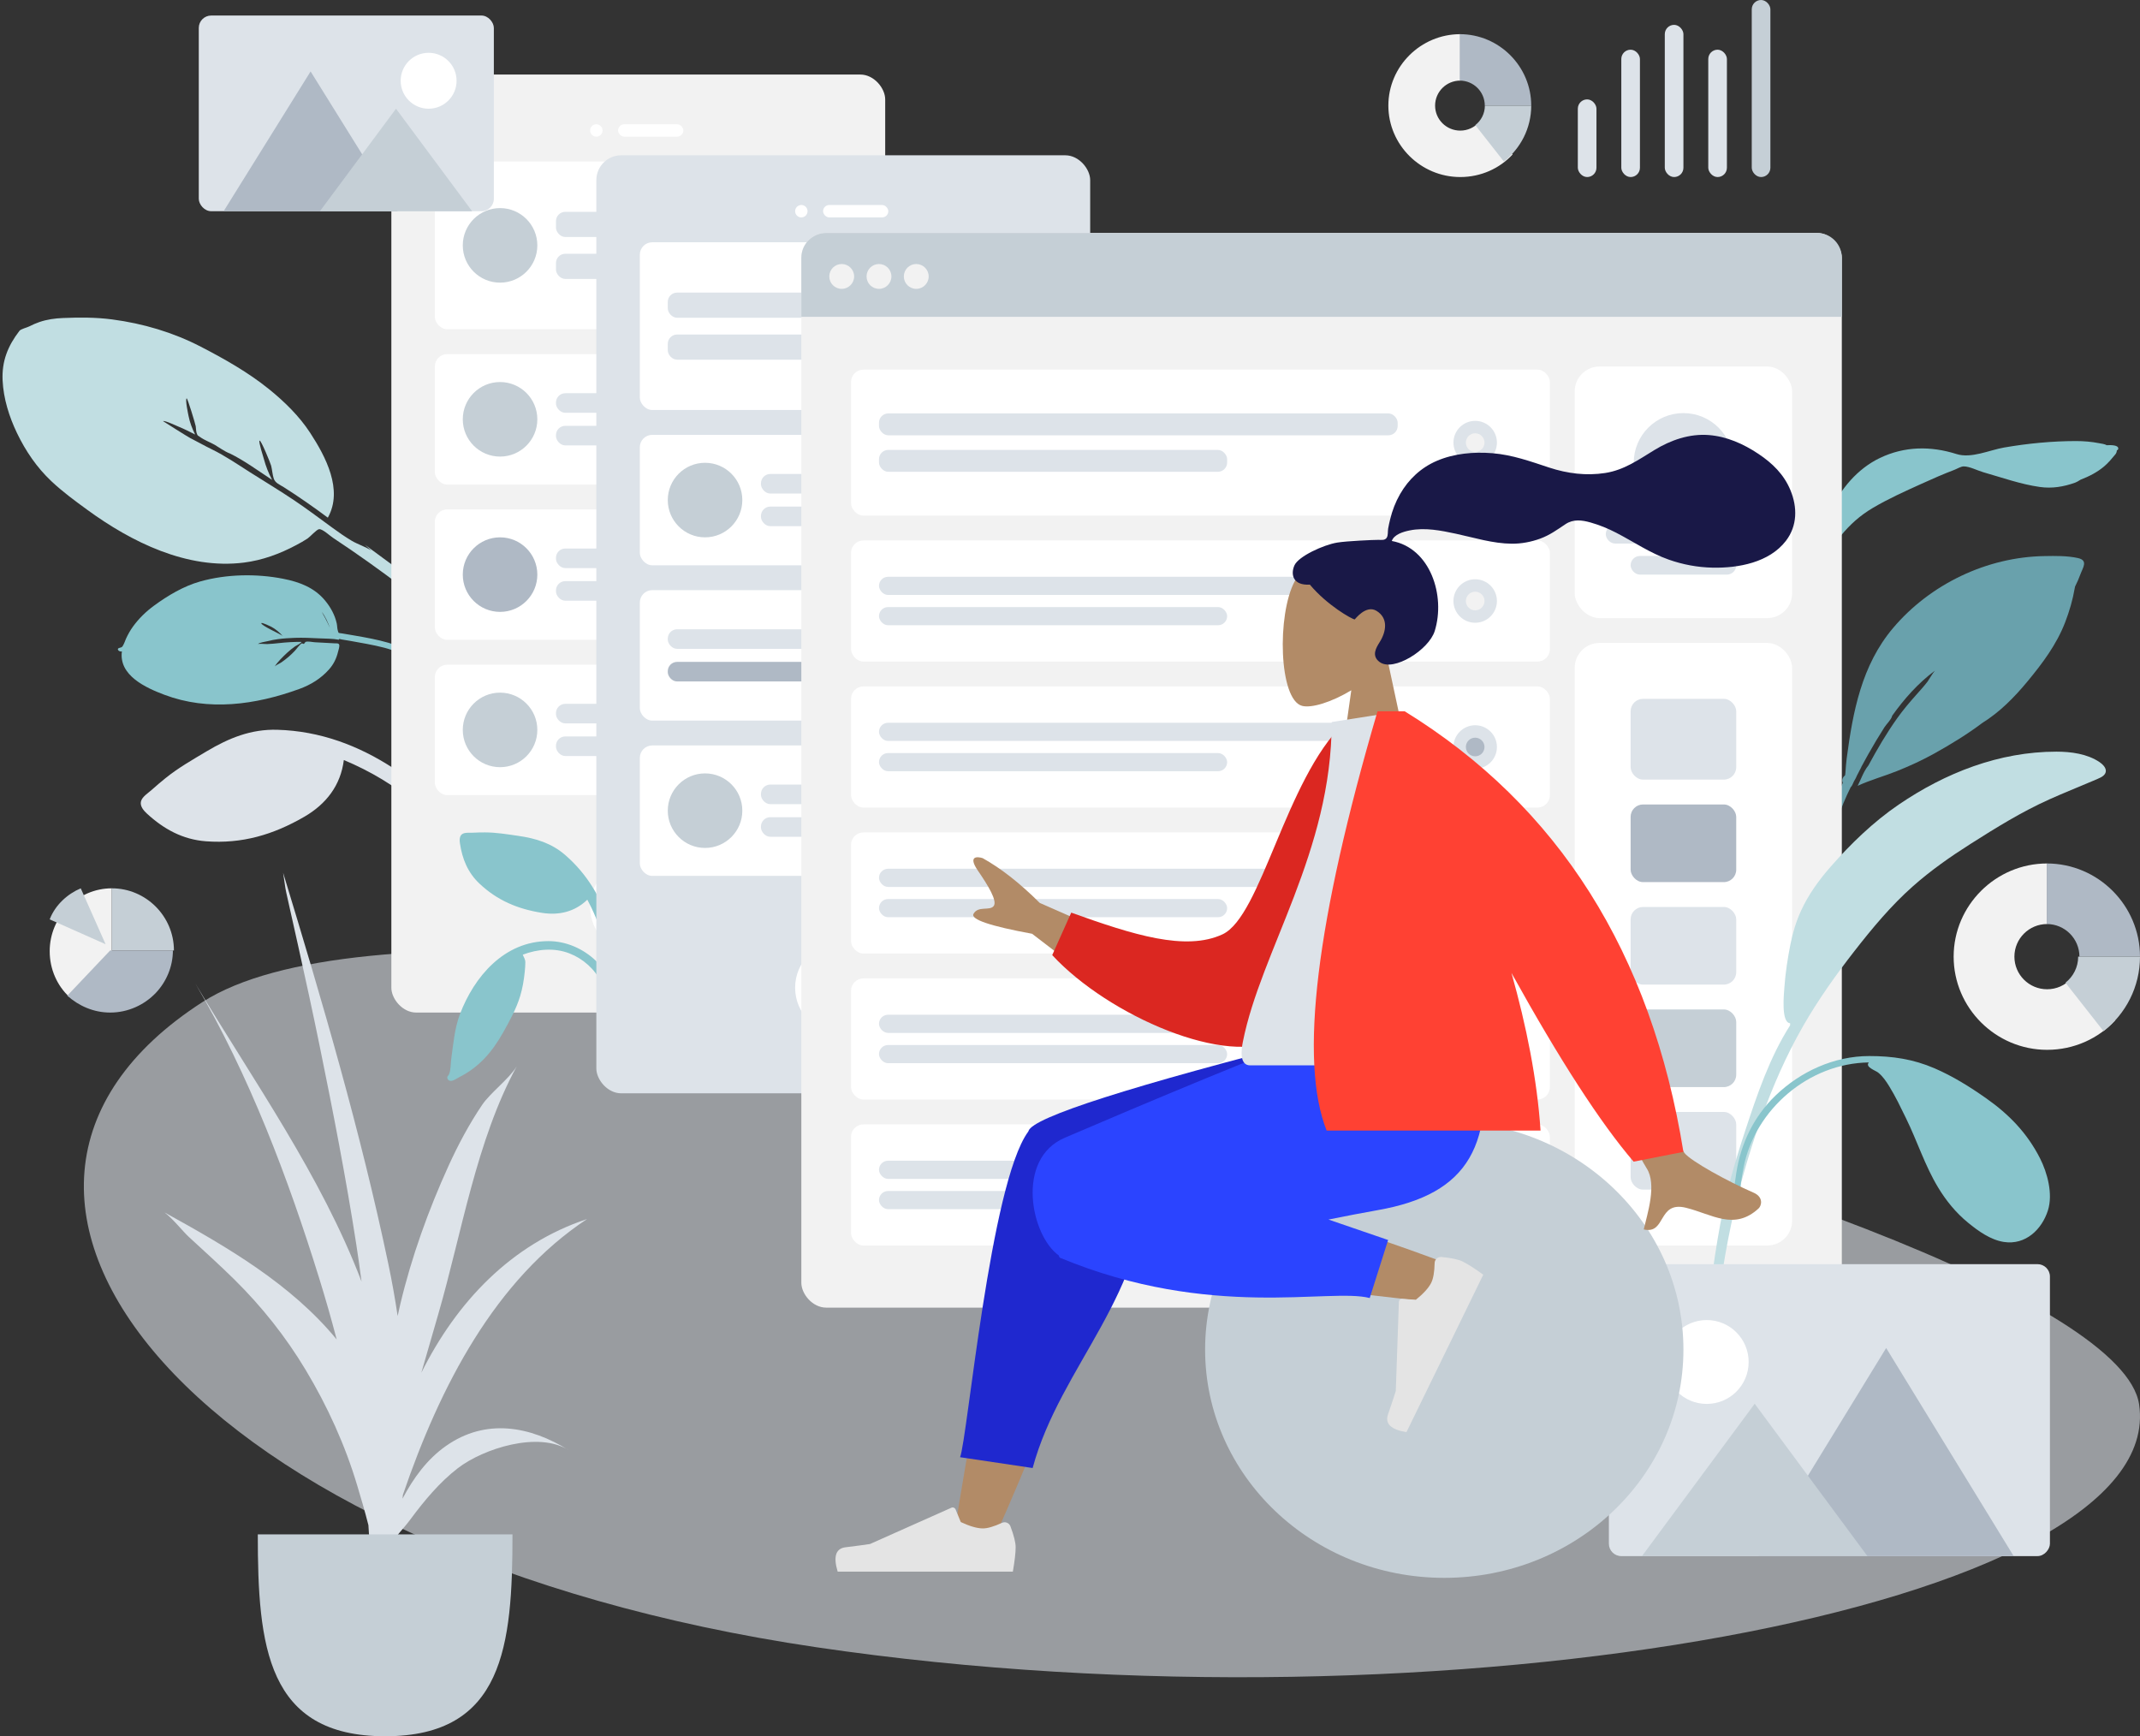 <?xml version="1.0" encoding="UTF-8"?> <svg xmlns="http://www.w3.org/2000/svg" xmlns:xlink="http://www.w3.org/1999/xlink" width="689px" height="559px" viewBox="0 0 689 559"><rect x="0" y="0" width="689" height="559" fill="#333333" stroke="none"/><!-- Generator: Sketch 48.1 (47250) - http://www.bohemiancoding.com/sketch --><title>Group 3</title><desc>Created with Sketch.</desc><defs></defs><g id="Page-1" stroke="none" stroke-width="1" fill="none" fill-rule="evenodd"><g id="Group-3" transform="translate(-11, 0)" fill-rule="nonzero"><g id="Wireframe"><path d="M689.225,143.334 C688.692,142.946 687.426,142.809 686.838,142.692 C684.39,142.21 681.869,142 679.374,142 C671.681,142.012 663.863,142.767 656.298,144.074 C651.494,144.903 645.687,147.696 640.909,146.179 C632.585,143.537 624.172,143.667 616.274,147.439 C609.053,150.888 603.572,157.439 600.373,164.517 C599.89,165.586 597.932,169.519 597.378,172.17 C597.141,172.712 596.913,173.257 596.708,173.811 C596.126,175.384 595.603,176.984 595.118,178.588 C594.91,179.272 594.389,180.782 595.008,181.074 C594.019,182.901 593.141,184.783 592.411,186.726 C590.286,192.378 587.962,198.578 587.215,204.568 C586.939,206.786 586.928,209.017 587.185,211.239 C587.312,212.338 587.26,214.546 588.004,215.382 C589.585,217.154 590.396,214.673 590.218,213.491 C588.858,204.485 591.485,196.027 594.598,187.561 C596.612,182.087 599.92,177.078 603.626,172.543 C606.625,168.871 609.842,165.98 613.953,163.546 C618.981,160.569 624.356,158.163 629.681,155.749 C633.184,154.161 636.691,152.615 640.291,151.247 C641.092,150.942 642.351,150.161 643.239,150.158 C645.116,150.152 647.777,151.537 649.59,152.052 C655.554,153.748 661.594,155.919 667.758,156.785 C671.712,157.341 675.416,156.715 679.113,155.398 C679.491,155.264 680.125,154.918 680.901,154.424 C683.646,153.368 686.243,152.039 688.504,150.121 C689.806,149.017 690.989,147.589 692.067,146.282 C692.389,145.892 692.532,145.444 692.537,145.018 C692.781,144.891 692.943,144.741 692.98,144.567 C693.249,143.281 690.796,143.258 689.225,143.334" id="Twisted-Leaf" fill="#89C5CC"></path><path d="M85.226,225.097 C83.284,225.097 81.348,225.136 79.408,225.236 C77.93,225.313 75.67,225.008 74.419,225.925 C73.12,226.878 73.209,228.828 73.412,230.205 C74.486,237.487 77.105,243.944 82.586,249.103 C91.025,257.047 100.7,261.084 112.148,262.881 C120.189,264.144 127.613,262.391 133.533,256.7 C137.858,264.689 141.139,273.529 142.786,282.452 C143.598,286.855 143.846,291.204 143.703,295.687 C143.611,298.559 143.452,301.424 143.143,304.281 C143.008,305.523 142.372,307.403 142.861,308.577 C143.434,309.955 145.368,310.088 146.236,308.913 C146.958,307.935 146.825,306.014 146.974,304.857 C147.219,302.934 147.447,301.01 147.61,299.078 C147.875,295.952 148.071,292.816 148.056,289.678 C148.023,282.627 146.448,275.548 144.293,268.854 C140.159,256.013 133.451,244.601 123.02,235.646 C116.605,230.14 109.264,227.91 100.935,226.713 C95.75,225.968 90.48,225.097 85.226,225.097" id="Fill-16" fill="#DDE3E9" transform="translate(110.676, 267.404) rotate(-39) translate(-110.676, -267.404) "></path><path d="M129.485,256.721 C127.91,244.179 126.243,231.709 123.191,219.411 C121.393,212.164 119.088,205.069 116.993,197.905 C117.181,198.803 117.347,199.708 117.491,200.615 C116.763,198.478 115.241,196.434 114.366,194.305 C113.389,191.93 112.604,189.463 111.859,187.011 C110.403,182.225 109.029,177.431 107.391,172.7 C105.565,167.43 103.463,162.246 101.503,157.022 C99.841,152.588 98.283,147.932 96.119,143.701 C94.939,141.394 93.881,138.917 92.723,136.566 C92.335,135.779 89.009,126.99 89.034,126.99 C89.584,126.99 91.647,130.897 91.988,131.471 C92.987,133.147 93.836,134.892 94.693,136.64 C95.063,134.564 95.649,132.533 96.573,130.625 C96.858,130.036 98.858,125.693 99.509,125.693 C99.834,125.693 96.828,133.894 96.448,134.614 C96.14,135.199 95.561,135.941 95.36,136.563 C95.035,137.568 95.202,137.317 95.471,138.223 C95.963,139.885 97.052,141.512 97.738,143.108 C98.114,143.959 99.041,146.912 99.943,148.234 C102.266,152.774 103.916,158.31 105.685,163.206 C106.065,160.801 106.723,158.481 107.633,156.218 C107.849,155.68 109.568,150.693 110.063,150.693 C110.62,150.693 108.487,158.681 108.197,159.371 C107.659,160.653 106.813,161.893 106.366,163.198 C105.875,164.63 106.737,165.918 107.287,167.383 C109.309,172.771 111.081,178.213 112.701,183.728 C122.107,179.608 123.977,167.484 124.591,158.543 C125.033,152.099 124.035,145.537 122.471,139.286 C120.384,130.943 116.873,122.889 113.148,115.135 C108.807,106.099 102.837,98.03 95.64,90.956 C91.875,87.256 87.588,84.05 83.234,81.045 C81.107,79.577 78.921,78.359 76.438,77.542 C75.319,77.174 74.17,76.908 73.008,76.704 C72.126,76.549 70.325,75.731 69.593,75.94 C63.618,77.593 59.126,80.342 55.644,85.454 C52.347,90.292 50.301,96.077 49.163,101.751 C47.897,108.071 47.591,114.442 48.678,120.801 C49.508,125.653 50.938,130.41 52.371,135.12 C57.466,151.873 66.396,169.834 82.42,179.024 C87.607,181.999 93.363,183.737 99.271,184.659 C100.663,184.877 102.054,185.083 103.463,185.163 C104.412,185.216 107.535,184.585 108.222,184.995 C109.164,185.556 109.705,188.741 110.116,189.896 C113.236,198.672 116.026,207.548 118.558,216.504 C121.252,226.032 123.391,235.652 125.174,245.38 C125.931,249.517 126.67,253.648 127.299,257.808 C127.445,258.776 127.294,261.82 128.238,262.675 C128.836,263.216 129.68,262.994 130.035,262.332 C130.653,261.181 129.646,258.005 129.485,256.721" id="Leaf" fill="#C1DEE2" transform="translate(89.124, 169.442) rotate(-37) translate(-89.124, -169.442) "></path><path d="M679.98,179.66 C676.57,178.915 672.803,178.972 669.329,179.033 C650.695,179.287 632.397,188.109 620.489,202.205 C610.351,214.205 607.563,229.125 605.56,244.207 C605.362,245.704 605.277,247.192 605.165,248.693 C605.141,249.015 605.105,249.302 605.066,249.573 C604.279,250.277 603.865,251.098 604.332,252 C602.597,255.797 601.129,259.69 599.869,263.706 C596.162,275.526 592.392,287.571 594.714,300 C595.257,293.16 596.399,286.166 597.764,279.438 C597.842,279.052 597.927,278.669 598.015,278.287 C598.025,278.247 598.033,278.206 598.042,278.166 C598.525,276.106 599.153,274.108 599.917,272.141 C599.925,272.119 599.933,272.098 599.941,272.077 C600.042,271.818 600.149,271.56 600.255,271.303 C600.474,270.77 600.699,270.238 600.937,269.709 C601.018,269.528 601.095,269.346 601.17,269.163 C602.282,266.437 602.751,263.365 603.748,260.545 C603.986,259.904 604.235,259.265 604.496,258.629 C604.512,258.592 604.527,258.555 604.543,258.518 C605.249,256.807 606.028,255.118 606.853,253.446 C607.301,253.11 607.54,252.274 607.927,251.515 C608.006,251.365 608.631,250.368 608.817,249.793 C609.303,248.854 609.786,247.915 610.275,246.977 C610.261,246.983 610.246,246.988 610.231,246.994 C610.72,246.093 611.211,245.197 611.698,244.304 C611.805,244.108 611.913,243.912 612.021,243.715 C612.196,243.402 612.371,243.089 612.545,242.777 C614.177,239.856 615.908,236.994 617.705,234.167 C618.347,233.158 619.879,231.711 620.173,230.579 C620.184,230.536 620.186,230.497 620.193,230.457 C624.093,224.979 628.582,219.927 633.967,215.924 C633.316,216.628 631.932,219.015 631.567,219.488 C630.447,220.935 629.232,222.282 628.013,223.646 C625.828,226.089 623.696,228.609 621.801,231.274 C618.335,236.148 615.346,241.277 612.519,246.51 C612.493,246.54 612.463,246.569 612.438,246.601 C611.017,248.352 610.123,250.998 609.101,253.001 C613.147,251.127 617.622,249.906 621.774,248.242 C625.916,246.583 629.944,244.735 633.834,242.566 C639.003,239.682 644.366,236.427 649.25,232.743 C654.847,229.271 659.551,224.492 663.703,219.477 C668.615,213.543 673.117,207.558 675.901,200.353 C677.269,196.813 678.345,193.121 678.983,189.386 C679.011,189.224 679.046,189.047 679.085,188.864 C679.738,187.574 680.321,186.255 680.811,184.906 C681.588,182.766 683.425,180.412 679.98,179.66" id="Fill-10" fill="#69A1AC"></path><path d="M85.603,213.822 C85.188,212.303 84.939,210.732 85.054,209.142 C85.084,208.741 85.421,205.822 85.747,205.822 C86.507,205.822 85.46,213.354 85.603,213.822 M72.382,220.396 C72.428,220.415 73.264,222.022 73.539,222.489 C74.122,223.482 74.743,224.451 75.382,225.396 C74.184,223.839 73.109,222.337 72.382,220.396 M117.257,172.564 C117.969,171.963 117.579,170.464 116.735,171.292 C116.054,171.962 116.034,171.896 115.177,171.853 C114.481,171.818 113.741,171.602 113.042,171.516 C111.56,171.334 110.085,171.257 108.593,171.361 C105.395,171.584 102.283,172.346 99.322,173.53 C94.154,175.598 88.938,178.278 84.826,182.009 C78.289,187.941 73.04,196.062 69.942,204.16 C68.024,209.174 66.991,214.208 68.735,219.423 C69.606,222.03 70.985,224.511 72.987,226.469 C73.51,226.981 74.2,227.377 74.69,227.914 C75.443,228.74 75.27,228.476 74.781,229.654 C74.246,230.941 73.717,232.229 73.19,233.519 C71.813,236.897 70.456,240.314 69.456,243.819 C69.127,244.972 68.873,246.144 68.689,247.328 C68.55,248.223 67.741,251.629 68.445,252.544 C69.617,254.067 70.116,251.728 70.153,250.928 C70.186,250.227 70.247,249.524 70.335,248.828 C70.555,247.073 70.954,245.351 71.473,243.658 C72.033,241.829 72.719,240.035 73.401,238.246 C74.037,236.578 74.703,234.921 75.382,233.27 C75.759,232.352 76.141,231.437 76.523,230.521 C76.653,230.208 76.72,229.554 77.065,229.823 C77.819,227.867 79.047,226.01 80.065,224.175 C81.312,221.927 82.584,219.683 84.017,217.541 C85.051,215.996 86.14,214.484 87.331,213.049 C88.027,212.21 88.771,211.422 89.562,210.666 C89.996,210.252 91.48,208.472 92.078,208.472 C91.821,208.472 90.658,210.732 90.476,210.999 C89.752,212.067 88.966,213.085 88.163,214.098 C86.673,215.979 85.291,217.929 84.041,219.968 C84.402,220.182 85.902,219.193 86.349,219.002 C87.352,218.575 88.384,218.209 89.44,217.927 C91.302,217.43 93.576,216.864 95.414,216.864 C94.872,216.864 93.615,217.748 93.052,217.988 C92.148,218.373 91.222,218.724 90.283,219.016 C89.416,219.287 88.533,219.493 87.644,219.683 C86.755,219.872 85.148,219.88 84.339,220.353 C84.29,220.382 84.341,220.84 84.15,220.963 C83.957,221.087 83.405,221.046 83.36,221.08 C82.697,221.578 82.234,223.019 81.835,223.728 C80.801,225.567 79.793,227.419 78.775,229.267 C78.46,229.839 78.041,230.231 78.318,230.695 C78.614,231.189 80.013,231.496 80.56,231.676 C82.589,232.346 84.646,232.567 86.762,232.216 C90.726,231.558 94.167,229.842 97.268,227.414 C109.149,218.112 118.894,206.406 121.868,191.544 C123.1,185.391 124.426,175.795 117.257,172.564" id="Leave-the-Leaf!" fill="#89C5CC" transform="translate(95.343, 212.048) scale(-1, 1) rotate(58) translate(-95.343, -212.048) "></path><g id="Background-Shape-2" opacity="0.6" transform="translate(38, 306)" fill="#DDE3E9"><path d="M661.711,146.152 C671.361,211.476 437.337,254.085 235.908,224.349 C34.478,194.614 -57.928,78.493 38.191,16.62 C134.31,-45.254 652.061,80.828 661.711,146.152 Z" id="Background-Shape"></path></g><g id="Mobile3" transform="translate(137, 24)"><rect id="Container" fill="#F2F2F2" x="0" y="0" width="159" height="302" rx="8"></rect><circle id="Touch" fill="#FFFFFF" cx="79" cy="268" r="15"></circle><g id="Camera" transform="translate(64, 16)" fill="#FFFFFF"><circle id="Lens" cx="2" cy="2" r="2"></circle><rect id="Sensor" x="9" y="0" width="21" height="4" rx="2"></rect></g><g id="Rows" transform="translate(14, 28)"><g id="Row"><rect id="Background" fill="#FFFFFF" x="0" y="0" width="131" height="54" rx="4"></rect><g id="Text" transform="translate(39, 16.2)" fill="#DDE3E9"><rect id="Name" x="0" y="0" width="73" height="8.1" rx="3"></rect><rect id="Name" x="0" y="13.5" width="49" height="8.1" rx="3"></rect></g><circle id="Avatar" fill="#C5CFD6" cx="21" cy="27" r="12"></circle></g><g id="Row" transform="translate(0, 62)"><rect id="Background" fill="#FFFFFF" x="0" y="0" width="131" height="42" rx="4"></rect><g id="Text" transform="translate(39, 12.6)" fill="#DDE3E9"><rect id="Name" x="0" y="0" width="73" height="6.3" rx="3"></rect><rect id="Name" x="0" y="10.5" width="49" height="6.3" rx="3"></rect></g><circle id="Avatar" fill="#C5CFD6" cx="21" cy="21" r="12"></circle></g><g id="Row" transform="translate(0, 112)"><rect id="Background" fill="#FFFFFF" x="0" y="0" width="131" height="42" rx="4"></rect><g id="Text" transform="translate(39, 12.6)" fill="#DDE3E9"><rect id="Name" x="0" y="0" width="73" height="6.3" rx="3"></rect><rect id="Name" x="0" y="10.5" width="49" height="6.3" rx="3"></rect></g><circle id="Avatar" fill="#AFB9C5" cx="21" cy="21" r="12"></circle></g><g id="Row" transform="translate(0, 162)"><rect id="Background" fill="#FFFFFF" x="0" y="0" width="131" height="42" rx="4"></rect><g id="Text" transform="translate(39, 12.6)" fill="#DDE3E9"><rect id="Name" x="0" y="0" width="73" height="6.3" rx="3"></rect><rect id="Name" x="0" y="10.5" width="49" height="6.3" rx="3"></rect></g><circle id="Avatar" fill="#C5CFD6" cx="21" cy="21" r="12"></circle></g></g></g><g id="Mobile3" transform="translate(155, 50)"><g id="Group" transform="translate(0, 218)" fill="#89C5CC"><path d="M12.14,0 C10.815,0 9.494,0.027 8.171,0.095 C7.162,0.148 5.621,-0.061 4.768,0.568 C3.881,1.221 3.942,2.557 4.081,3.501 C4.813,8.493 6.6,12.919 10.339,16.456 C16.096,21.901 22.695,24.668 30.504,25.9 C35.99,26.766 41.054,25.564 45.092,21.663 C48.043,27.139 50.281,33.199 51.404,39.315 C51.958,42.333 52.127,45.315 52.03,48.388 C51.967,50.356 51.859,52.32 51.648,54.279 C51.556,55.13 51.122,56.418 51.455,57.223 C51.846,58.167 53.165,58.259 53.757,57.453 C54.25,56.783 54.16,55.466 54.261,54.673 C54.429,53.355 54.584,52.036 54.695,50.712 C54.876,48.569 55.009,46.42 54.999,44.268 C54.977,39.435 53.902,34.583 52.432,29.995 C49.612,21.192 45.037,13.369 37.921,7.231 C33.545,3.457 28.537,1.929 22.856,1.108 C19.318,0.597 15.723,0 12.14,0" id="Fill-16"></path><path d="M32.571,35 C18.272,35 8.642,46.524 4.089,58.502 C2.372,63.016 1.97,67.974 1.308,72.714 C1.096,74.236 1.175,76.554 0.557,77.909 C0.333,78.401 -0.181,78.577 0.065,79.247 C0.214,79.652 0.505,79.901 0.944,79.981 C1.843,80.147 3.115,79.167 3.886,78.781 C10.282,75.573 14.484,70.613 17.912,64.545 C20.038,60.784 22.194,56.879 23.456,52.75 C24.227,50.227 24.676,47.571 24.94,44.954 C25.044,43.923 25.144,42.868 25.138,41.832 C25.132,40.803 24.653,40.259 24.309,39.364 C29.08,37.558 34.466,37.066 39.299,38.937 C43.769,40.668 47.482,44.013 49.561,48.216 C50.101,49.308 50.518,50.46 50.821,51.636 C51.02,52.406 51.029,53.404 51.398,54.1 C52.29,55.788 54.168,54.66 53.988,53.089 C53.485,48.708 50.979,44.309 47.775,41.263 C43.734,37.421 38.258,35 32.571,35" id="Fill-18"></path></g><rect id="Container" fill="#DDE3E9" x="48" y="0" width="159" height="302" rx="8"></rect><circle id="Touch" fill="#FFFFFF" cx="127" cy="268" r="15"></circle><g id="Camera" transform="translate(112, 16)" fill="#FFFFFF"><circle id="Lens" cx="2" cy="2" r="2"></circle><rect id="Sensor" x="9" y="0" width="21" height="4" rx="2"></rect></g><g id="Rows" transform="translate(62, 28)"><g id="Row"><rect id="Container" fill="#FFFFFF" x="0" y="0" width="131" height="54" rx="4"></rect><g id="Text-Stuff" transform="translate(9, 16.2)" fill="#DDE3E9"><rect id="Label" x="0" y="0" width="73" height="8.1" rx="3"></rect><rect id="Label" x="0" y="13.5" width="49" height="8.1" rx="3"></rect></g><g id="Check" transform="translate(110, 20)"><circle id="Background" fill="#DDE3E9" cx="7" cy="7" r="7"></circle><circle id="Indicator" fill="#F2F2F2" cx="7" cy="7" r="3"></circle></g></g><g id="Row" transform="translate(0, 62)"><rect id="Background" fill="#FFFFFF" x="0" y="0" width="131" height="42" rx="4"></rect><g id="Text" transform="translate(39, 12.6)" fill="#DDE3E9"><rect id="Name" x="0" y="0" width="73" height="6.3" rx="3"></rect><rect id="Name" x="0" y="10.5" width="49" height="6.3" rx="3"></rect></g><circle id="Avatar" fill="#C5CFD6" cx="21" cy="21" r="12"></circle></g><g id="Row" transform="translate(0, 112)"><rect id="Container" fill="#FFFFFF" x="0" y="0" width="131" height="42" rx="4"></rect><g id="Text-Stuff" transform="translate(9, 12.6)"><rect id="Label" fill="#DDE3E9" x="0" y="0" width="73" height="6.3" rx="3"></rect><rect id="Label" fill="#AFB9C5" x="0" y="10.5" width="49" height="6.3" rx="3"></rect></g><g id="Check" transform="translate(110, 14)"><circle id="Background" fill="#DDE3E9" cx="7" cy="7" r="7"></circle><circle id="Indicator" fill="#F2F2F2" cx="7" cy="7" r="3"></circle></g></g><g id="Row" transform="translate(0, 162)"><rect id="Background" fill="#FFFFFF" x="0" y="0" width="131" height="42" rx="4"></rect><g id="Text" transform="translate(39, 12.6)" fill="#DDE3E9"><rect id="Name" x="0" y="0" width="73" height="6.3" rx="3"></rect><rect id="Name" x="0" y="10.5" width="49" height="6.3" rx="3"></rect></g><circle id="Avatar" fill="#C5CFD6" cx="21" cy="21" r="12"></circle></g></g></g><g id="Web" transform="translate(269, 75)"><rect id="Container" fill="#F2F2F2" x="0" y="0" width="335" height="346" rx="8"></rect><rect id="Background" fill="#FFFFFF" x="249" y="43" width="70" height="81" rx="8"></rect><g id="Profile-Info" transform="translate(259, 58)" fill="#DDE3E9"><circle id="Avatar" cx="25" cy="16" r="16"></circle><rect id="Name" x="0" y="36" width="50" height="6" rx="3"></rect><rect id="Name" x="8" y="46" width="34" height="6" rx="3"></rect></g><path d="M8,0 L327,0 C331.418,-8.11624501e-16 335,3.582 335,8 L335,27 L0,27 L0,8 C-5.41083001e-16,3.582 3.582,8.11624501e-16 8,0 Z" id="Header" fill="#C5CFD6"></path><g id="Buttons" transform="translate(9, 10)" fill="#F2F2F2"><circle id="buttons" cx="4" cy="4" r="4"></circle><circle id="buttons" cx="16" cy="4" r="4"></circle><circle id="buttons" cx="28" cy="4" r="4"></circle></g><g id="Components" transform="translate(249, 132)"><rect id="Background" fill="#FFFFFF" x="0" y="0" width="70" height="194" rx="8"></rect><g id="Rows" transform="translate(18, 18)"><rect id="Data" fill="#DDE3E9" x="0" y="0" width="34" height="26" rx="4"></rect><rect id="Data" fill="#AFB9C5" x="0" y="34" width="34" height="25" rx="4"></rect><rect id="Data" fill="#DDE3E9" x="0" y="67" width="34" height="25" rx="4"></rect><rect id="Data" fill="#DDE3E9" x="0" y="133" width="34" height="25" rx="4"></rect><rect id="Data" fill="#C5CFD6" x="0" y="100" width="34" height="25" rx="4"></rect></g></g><g id="Rows" transform="translate(16, 44)"><g id="Row"><rect id="Container" fill="#FFFFFF" x="0" y="0" width="225" height="47" rx="4"></rect><g id="Text-Stuff" transform="translate(9, 14.1)" fill="#DDE3E9"><rect id="Label" x="0" y="0" width="167" height="7.05" rx="3"></rect><rect id="Label" x="0" y="11.75" width="112.096" height="7.05" rx="3"></rect></g><g id="Check" transform="translate(193.954, 16.5)"><circle id="Background" fill="#DDE3E9" cx="7" cy="7" r="7"></circle><circle id="Indicator" fill="#F2F2F2" cx="7" cy="7" r="3"></circle></g></g><g id="Row" transform="translate(0, 55)"><rect id="Container" fill="#FFFFFF" x="0" y="0" width="225" height="39" rx="4"></rect><g id="Text-Stuff" transform="translate(9, 11.7)" fill="#DDE3E9"><rect id="Label" x="0" y="0" width="167" height="5.85" rx="2.925"></rect><rect id="Label" x="0" y="9.75" width="112.096" height="5.85" rx="2.925"></rect></g><g id="Check" transform="translate(193.954, 12.5)"><circle id="Background" fill="#DDE3E9" cx="7" cy="7" r="7"></circle><circle id="Indicator" fill="#F2F2F2" cx="7" cy="7" r="3"></circle></g></g><g id="Row" transform="translate(0, 102)"><rect id="Container" fill="#FFFFFF" x="0" y="0" width="225" height="39" rx="4"></rect><g id="Text-Stuff" transform="translate(9, 11.7)" fill="#DDE3E9"><rect id="Label" x="0" y="0" width="167" height="5.85" rx="2.925"></rect><rect id="Label" x="0" y="9.75" width="112.096" height="5.85" rx="2.925"></rect></g><g id="Check" transform="translate(193.954, 12.5)"><circle id="Background" fill="#DDE3E9" cx="7" cy="7" r="7"></circle><circle id="Indicator" fill="#AFB9C5" cx="7" cy="7" r="3"></circle></g></g><g id="Row" transform="translate(0, 243)"><rect id="Container" fill="#FFFFFF" x="0" y="0" width="225" height="39" rx="4"></rect><g id="Text-Stuff" transform="translate(9, 11.7)" fill="#DDE3E9"><rect id="Label" x="0" y="0" width="167" height="5.85" rx="2.925"></rect><rect id="Label" x="0" y="9.75" width="112.096" height="5.85" rx="2.925"></rect></g><g id="Check" transform="translate(193.954, 12.5)"><circle id="Background" fill="#DDE3E9" cx="7" cy="7" r="7"></circle><circle id="Indicator" fill="#F2F2F2" cx="7" cy="7" r="3"></circle></g></g><g id="Row" transform="translate(0, 196)"><rect id="Container" fill="#FFFFFF" x="0" y="0" width="225" height="39" rx="4"></rect><g id="Text-Stuff" transform="translate(9, 11.7)" fill="#DDE3E9"><rect id="Label" x="0" y="0" width="167" height="5.85" rx="2.925"></rect><rect id="Label" x="0" y="9.75" width="112.096" height="5.85" rx="2.925"></rect></g><g id="Check" transform="translate(193.954, 12.5)"><circle id="Background" fill="#DDE3E9" cx="7" cy="7" r="7"></circle><circle id="Indicator" fill="#F2F2F2" cx="7" cy="7" r="3"></circle></g></g><g id="Row" transform="translate(0, 149)"><rect id="Container" fill="#FFFFFF" x="0" y="0" width="225" height="39" rx="4"></rect><g id="Text-Stuff" transform="translate(9, 11.7)" fill="#DDE3E9"><rect id="Label" x="0" y="0" width="167" height="5.85" rx="2.925"></rect><rect id="Label" x="0" y="9.75" width="112.096" height="5.85" rx="2.925"></rect></g><g id="Check" transform="translate(193.954, 12.5)"><circle id="Background" fill="#DDE3E9" cx="7" cy="7" r="7"></circle><circle id="Indicator" fill="#F2F2F2" cx="7" cy="7" r="3"></circle></g></g></g></g><path d="M686.986,245.376 C683.041,242.701 677.796,242 673.076,242 C654.64,242 637.311,248.84 622.341,259.032 C614.138,264.616 606.8,271.728 600.322,279.132 C596.582,283.407 593.248,288.03 590.887,293.173 C589.294,296.644 588.201,300.261 587.46,303.991 C586.557,308.537 585.839,313.175 585.515,317.797 C585.387,319.617 584.33,329.274 587.356,329.438 C587.338,329.676 587.334,329.903 587.353,330.106 C580.782,340.38 576.723,352.42 572.958,363.835 C569.683,373.769 566.764,383.786 564.87,394.063 C562.375,407.592 560.737,421.326 559.958,435.05 C559.791,437.999 559.676,440.95 559.577,443.903 C559.493,446.422 559.408,448.941 559.325,451.461 C559.233,454.284 558.736,457.534 559.185,460.34 C559.576,462.784 561.691,462.414 561.785,459.982 C561.898,457.045 561.879,454.102 562.008,451.163 C562.179,447.262 562.355,443.361 562.546,439.461 C563.875,412.369 568.86,385.675 578.061,360.084 C581.785,349.728 586.051,339.925 591.535,330.345 C596.356,321.922 602.156,313.767 608.084,306.173 C613.845,298.792 619.836,291.583 626.895,285.33 C632.624,280.256 638.926,275.835 645.404,271.722 C653.631,266.498 661.843,261.401 670.755,257.391 C675.388,255.307 680.108,253.441 684.777,251.44 C685.617,251.081 686.517,250.732 687.325,250.315 C690.02,248.925 689.133,246.832 686.986,245.376" id="Fill-1" fill="#C1DEE2"></path><path d="M627.182,340 C619.705,340 613.051,340.972 606.162,343.943 C600.215,346.508 594.795,349.903 589.533,353.599 C582.132,358.798 576.302,364.848 572.221,372.865 C569.783,377.654 567.994,384.431 569.632,389.655 C571.56,395.807 576.856,400.939 583.831,399.855 C588.144,399.185 592.097,396.33 595.375,393.643 C599.297,390.428 602.436,386.563 605.028,382.27 C609.256,375.267 611.74,367.351 615.332,360.033 C617.036,356.56 618.683,353.063 620.725,349.762 C621.735,348.128 622.811,346.509 624.344,345.294 C625.164,344.644 628.622,343.52 627.3,342.061 C646.69,342.315 663.868,357.207 667.591,375.641 C667.937,377.359 668.208,379.091 668.495,380.82 C668.675,381.911 668.602,385.937 669.578,386.634 C671.73,388.172 670.826,383.499 670.733,382.826 C670.494,381.087 670.24,379.35 669.973,377.615 C668.519,368.181 664.319,359.411 657.315,352.683 C649.306,344.99 638.499,340 627.182,340" id="Fill-20" fill="#89C5CC" transform="translate(620, 370) scale(-1, 1) translate(-620, -370) "></path><g id="Plant" transform="translate(64, 281)"><path d="M9.938,35.736 C28.604,67.052 50.345,97.374 63.401,131.613 C62.875,127.577 62.317,123.545 61.692,119.52 C58.38,98.179 54.262,76.994 49.936,55.835 C47.733,45.062 45.402,34.327 43.012,23.594 C41.727,17.829 40.457,12.061 39.145,6.302 C38.827,4.906 38.554,2.469 38.157,0 C50.845,41.637 63.081,83.305 72.031,125.942 C73.205,131.538 74.205,137.124 75.024,142.7 C75.304,141.428 75.58,140.156 75.881,138.887 C79.503,123.68 84.935,108.594 91.403,94.374 C94.495,87.575 98.046,80.924 102.228,74.726 C104.836,70.863 110.986,66.271 113.364,62.314 C100.355,86.176 95.657,116.032 88.145,141.973 C86.312,148.304 84.467,154.624 82.659,160.955 C93.987,138.237 111.563,119.571 136,111.483 C106.42,131.027 88.678,165.254 76.722,200.26 C76.683,200.675 76.636,201.09 76.595,201.506 C80.114,194.829 84.545,188.789 90.551,184.56 C103.407,175.504 117.667,178.142 130.137,185.91 C120.35,179.689 102.663,185.354 94.428,191.677 C88.533,196.203 83.495,202.275 79.12,208.2 C78.072,209.62 76.641,211.277 75.13,213.044 C73.012,226.795 69.56,240.452 64.672,254 C65.479,250.111 64.896,243.892 65.12,240.993 C65.144,240.679 65.164,240.365 65.188,240.053 C64.445,243.019 63.727,245.951 63.036,248.837 C64.41,243.331 65.156,237.583 65.739,231.776 C65.889,229.281 66.036,226.785 66.19,224.29 C66.141,219.553 65.946,214.799 65.616,210.036 C64.447,205.408 63.137,201.042 62.056,197.411 C58.159,184.31 52.444,171.76 45.411,160.051 C38.994,149.366 31.312,139.688 22.445,130.935 C17.664,126.217 12.661,121.725 7.729,117.17 C5.945,115.523 2.757,111.474 0,109.363 C20.08,120.434 40.749,132.41 55.398,150.248 C53.68,143.653 51.815,137.151 49.842,130.78 C39.831,98.454 27.191,64.953 9.938,35.736 Z" id="Fill-19" fill="#DDE3E9"></path><path d="M30,213 C30,248.899 32.843,278 71,278 C109.157,278 112,248.899 112,213" id="Base" fill="#C5CFD6"></path></g><g id="Graph" transform="translate(519, 0)"><rect id="Value" fill="#DDE3E9" x="0" y="32" width="6" height="25" rx="3"></rect><rect id="Value" fill="#DDE3E9" x="14" y="16" width="6" height="41" rx="3"></rect><rect id="Value" fill="#DDE3E9" x="28" y="8" width="6" height="49" rx="3"></rect><rect id="Value" fill="#DDE3E9" x="42" y="16" width="6" height="41" rx="3"></rect><rect id="Value" fill="#C5CFD6" x="56" y="0" width="6" height="57" rx="3"></rect></g><g id="Pie-Chart" transform="translate(47, 306) scale(-1, 1) translate(-47, -306) translate(27, 286)"><path d="M40,20.256 C40,9.117 30.998,0 20,0 L20,20.256 L33.668,35 C37.556,31.395 40,26.107 40,20.256 Z" id="Value" fill="#F2F2F2"></path><path d="M20.529,20 L0.332,20 C0.332,25.221 2.462,30.113 5.829,33.668 C9.532,37.556 14.805,40 20.529,40 C25.802,40 30.628,37.891 34.332,34.557 L20.529,20 Z" id="Value" fill="#AFB9C5"></path><path d="M0,20 C0,9.002 9.002,0 20,0 L20,20 L0,20 Z M30,0 L22,18 L40,10 C38.22,5.334 34.223,1.78 30,0 Z" id="Value" fill="#C5CFD6"></path></g><g id="Chart" transform="translate(640, 278)"><path d="M37.766,37.179 C35.845,39.219 33.123,40.5 30.095,40.5 C24.278,40.5 19.562,35.799 19.562,30 C19.562,24.201 24.278,19.5 30.095,19.5 L30.095,0 C13.546,0 0,13.503 0,30 C0,46.497 13.546,60 30.095,60 C38.788,60 46.645,56.334 52,50.502 L37.766,37.179 Z" id="Value" fill="#F2F2F2"></path><path d="M30,0 L30,19.5 C35.799,19.5 40.5,24.201 40.5,30 L60,30 C60,13.503 46.497,0 30,0 Z" id="Value" fill="#AFB9C5"></path><path d="M40.097,30 C40.097,33.407 38.492,36.435 36,38.391 L48.262,54 C55.399,48.412 60,39.749 60,30 L40.097,30 Z" id="Value" fill="#C5CFD6"></path></g><g id="Chart" transform="translate(458, 11)"><path d="M29.051,28.504 C27.573,30.068 25.479,31.05 23.15,31.05 C18.675,31.05 15.048,27.446 15.048,23 C15.048,18.554 18.675,14.95 23.15,14.95 L23.15,0 C10.42,0 0,10.352 0,23 C0,35.648 10.42,46 23.15,46 C29.837,46 35.88,43.189 40,38.718 L29.051,28.504 Z" id="Value" fill="#F2F2F2"></path><path d="M23,0 L23,14.95 C27.446,14.95 31.05,18.554 31.05,23 L46,23 C46,10.352 35.648,0 23,0 Z" id="Value" fill="#AFB9C5"></path><path d="M31.073,23 C31.073,25.555 29.869,27.827 28,29.293 L37.196,41 C42.55,36.809 46,30.312 46,23 L31.073,23 Z" id="Value" fill="#C5CFD6"></path></g><g id="Image" transform="translate(75, 5)"><path d="M48.007,51.986 C48.003,51.996 47.999,52.006 47.993,52.018 C47.999,52.008 48.007,51.968 48.007,51.986" id="Fill-35" fill="#C5CFD6"></path><path d="M47.998,52.001 C47.998,52.003 47.996,52.007 47.996,52.011 C47.996,52.001 48.014,51.971 47.998,52.001" id="Fill-37" fill="#C5CFD6"></path><path d="M48.067,51.832 C48.053,51.872 48.035,51.91 48.019,51.95 C48.027,51.93 48.035,51.914 48.043,51.894 C47.835,52.414 47.967,52.076 48.067,51.832" id="Fill-39" fill="#C5CFD6"></path><path d="M48.022,51.953 C48.014,51.971 48.006,51.991 47.998,52.009 C47.94,52.121 48.022,51.953 48.022,51.953" id="Fill-41" fill="#C5CFD6"></path><polygon id="Fill-43" fill="#C5CFD6" points="48 52.001 48 52.001 48 51.999"></polygon><path d="M47.999,52.002 C47.999,52 47.999,52 48.001,51.998 C47.999,52 47.999,52 47.999,52.002" id="Fill-45" fill="#C5CFD6"></path><path d="M47.99,52.016 C47.978,52.04 48.046,51.924 47.99,52.016" id="Fill-47" fill="#C5CFD6"></path><path d="M47.998,52.002 L48.002,51.998 C48,52 48,52.002 47.998,52.002" id="Fill-49" fill="#C5CFD6"></path><rect id="Photo-Background" fill="#DDE3E9" x="0" y="0" width="95" height="63" rx="4"></rect><g id="icons8-night_landscape" transform="translate(8, 18)"><polygon id="Mountains" fill="#AFB9C5" points="28 0 0 45 56 45"></polygon><polygon id="Mountains" fill="#C5CFD6" points="55.5 12 31 45 80 45"></polygon></g><circle id="Sun" fill="#FFFFFF" cx="74" cy="21" r="9"></circle></g><g id="Image" transform="translate(600, 454) scale(-1, 1) translate(-600, -454) translate(529, 407)"><path d="M71.007,76.986 C71.003,76.996 70.999,77.006 70.993,77.018 C70.999,77.008 71.007,76.968 71.007,76.986" id="Fill-35" fill="#C5CFD6"></path><path d="M70.998,77.001 C70.998,77.003 70.996,77.007 70.996,77.011 C70.996,77.001 71.014,76.971 70.998,77.001" id="Fill-37" fill="#C5CFD6"></path><path d="M71.067,76.832 C71.053,76.872 71.035,76.91 71.019,76.95 C71.027,76.93 71.035,76.914 71.043,76.894 C70.835,77.414 70.967,77.076 71.067,76.832" id="Fill-39" fill="#C5CFD6"></path><path d="M71.022,76.953 C71.014,76.971 71.006,76.991 70.998,77.009 C70.94,77.121 71.022,76.953 71.022,76.953" id="Fill-41" fill="#C5CFD6"></path><polygon id="Fill-43" fill="#C5CFD6" points="71 77.001 71 77.001 71 76.999"></polygon><path d="M70.999,77.002 C70.999,77 70.999,77 71.001,76.998 C70.999,77 70.999,77 70.999,77.002" id="Fill-45" fill="#C5CFD6"></path><path d="M70.99,77.016 C70.978,77.04 71.046,76.924 70.99,77.016" id="Fill-47" fill="#C5CFD6"></path><path d="M70.998,77.002 L71.002,76.998 C71,77 71,77.002 70.998,77.002" id="Fill-49" fill="#C5CFD6"></path><rect id="Photo-Background" fill="#DDE3E9" x="0" y="0" width="142" height="94" rx="4"></rect><g id="icons8-night_landscape" transform="translate(11, 27)"><polygon id="Mountains" fill="#AFB9C5" points="41.726 0 0.671 67 82.781 67"></polygon><polygon id="Mountains" fill="#C5CFD6" points="84.056 17.946 47.761 67 120.351 67"></polygon></g><circle id="Sun" fill="#FFFFFF" cx="110.5" cy="31.5" r="13.5"></circle></g></g><g id="sitting-1" transform="translate(280, 140)"><g id="A-Human/Sitting" transform="translate(154.5, 184) scale(-1, 1) translate(-154.5, -184) "><g id="Head/Front/Airy"><g id="Head" transform="translate(123, 38)" fill="#B28B67"><path d="M8.262,34.49 C3.654,29.081 0.536,22.453 1.057,15.025 C2.558,-6.375 32.349,-1.667 38.143,9.134 C43.938,19.935 43.25,47.333 35.76,49.263 C32.774,50.033 26.411,48.147 19.935,44.244 L24,73 L0,73 L8.262,34.49 Z" id="Shape"></path></g><path d="M147.464,34.685 C144.301,34.167 135.784,33.81 134.213,33.81 C133.21,33.81 132.122,34.039 131.527,33.118 C131.041,32.363 131.219,31.087 131.074,30.211 C130.905,29.193 130.665,28.189 130.423,27.187 C129.733,24.337 128.69,21.625 127.231,19.079 C124.493,14.302 120.481,10.56 115.417,8.383 C109.824,5.979 103.496,5.428 97.48,5.916 C91.043,6.438 85.216,8.563 79.138,10.562 C73.346,12.468 67.28,13.218 61.222,12.288 C55.118,11.35 50.507,8.042 45.359,4.902 C40.089,1.688 34.066,-0.414 27.835,0.069 C22.02,0.52 16.659,2.922 11.85,6.129 C7.351,9.131 3.638,12.742 1.542,17.824 C-0.713,23.291 -0.711,29.292 2.997,34.123 C8.372,41.127 18.35,42.938 26.651,42.758 C31.453,42.654 36.168,41.777 40.701,40.183 C46.747,38.056 51.971,34.452 57.627,31.528 C60.281,30.156 63.025,29.029 65.901,28.217 C68.691,27.429 71.44,27.067 73.966,28.753 C76.639,30.537 79.034,32.289 82.092,33.405 C85.026,34.476 88.133,35.075 91.258,35.051 C97.339,35.004 103.333,33.109 109.239,31.84 C114.055,30.806 119.207,29.774 124.117,30.769 C126.166,31.184 129.159,32.041 129.899,34.17 C117.444,36.427 112.553,51.83 116.064,63.137 C117.959,69.24 129.35,76.374 133.779,73.166 C136.585,71.133 134.881,68.465 133.779,66.703 C131.668,63.33 130.945,58.997 134.852,56.648 C138.222,54.622 141.765,59.433 141.832,59.427 C142.758,59.354 150.76,54.829 156.274,48.224 C161.713,48.547 162.539,44.96 161.24,42.027 C159.941,39.094 151.834,35.402 147.464,34.685 Z" id="hair" fill="#191847"></path></g><g id="Bottom/Sitting/Sweat-Pants" transform="translate(36, 194)"><g id="Objects/Seat/Ball" transform="translate(0, 27)" fill="#C5CFD6"><ellipse id="Ballsy-Ball" cx="77" cy="73.5" rx="77" ry="73.5"></ellipse></g><path d="M222.509,162.66 C209.696,134.302 200.43,109.608 196.711,96.58 C190.343,74.273 185.498,54.643 184.273,47.313 C181.353,29.832 206.735,28.814 210.09,37.502 C215.168,50.651 224.033,93.853 234.685,159.107 L222.509,162.66 Z M73.888,73.664 C85.644,69.017 126.812,54.475 146.667,50.361 C152.373,49.179 157.903,48.081 163.102,47.088 C178.556,44.138 186.563,72.017 171.679,74.16 C134.612,79.494 82.063,85.003 77.566,85.622 C71.263,86.488 66.5,76.584 73.888,73.664 Z" id="Skin" fill="#B28B67"></path><path d="M172.587,39.416 L109,7.047 L109,0 L116.562,0 C178.08,15.676 209.515,25.722 210.869,30.138 C210.883,30.185 210.897,30.233 210.909,30.281 C210.94,30.321 210.97,30.362 211,30.403 C223.192,47.17 230.493,129.027 232.889,135.156 L209.528,138.641 C200.591,105.503 172,82.418 172.759,42.729 C172.554,41.565 172.503,40.461 172.587,39.416 Z" id="Leg-Back" fill="#1F28CF"></path><path d="M114.283,58.64 C108.465,57.476 103.107,56.436 98.523,55.632 C68.909,50.438 60.274,34.586 65.38,4.7745025e-14 L119.942,-4.97379915e-14 C128.855,2.56 175.174,21.985 199.207,32.316 C215.113,39.154 210.099,63.804 201.091,70.219 C201.042,70.613 200.88,70.88 200.591,71 C152.137,91.083 113.805,80.545 101,83.912 L95.077,65.228 L114.283,58.64 Z" id="Leg-Front" fill="#2B44FF"></path><g id="Accessories/Shoe/Flat-Sneaker" transform="translate(86.202, 97.047) rotate(64) translate(-86.202, -97.047) translate(57.202, 86.547)" fill="#E4E4E4"><path d="M1.678,6.402 C0.559,9.388 0,11.623 0,13.106 C0,14.909 0.3,17.54 0.901,21 C2.993,21 21.794,21 57.303,21 C58.769,16.155 57.923,13.539 54.765,13.152 C51.607,12.766 48.984,12.417 46.895,12.106 L20.68,0.419 C20.176,0.194 19.584,0.421 19.359,0.925 C19.356,0.934 19.352,0.942 19.348,0.951 L17.663,5.039 C14.74,6.403 12.364,7.085 10.537,7.085 C9.052,7.085 7.001,6.485 4.384,5.285 L4.384,5.285 C3.38,4.825 2.193,5.266 1.733,6.27 C1.713,6.313 1.695,6.357 1.678,6.402 Z" id="shoe"></path></g><g id="Accessories/Shoe/Flat-Sneaker" transform="translate(215, 151)" fill="#E4E4E4"><path d="M1.678,6.402 C0.559,9.388 0,11.623 0,13.106 C0,14.909 0.3,17.54 0.901,21 C2.993,21 21.794,21 57.303,21 C58.769,16.155 57.923,13.539 54.765,13.152 C51.607,12.766 48.984,12.417 46.895,12.106 L20.68,0.419 C20.176,0.194 19.584,0.421 19.359,0.925 C19.356,0.934 19.352,0.942 19.348,0.951 L17.663,5.039 C14.74,6.403 12.364,7.085 10.537,7.085 C9.052,7.085 7.001,6.485 4.384,5.285 L4.384,5.285 C3.38,4.825 2.193,5.266 1.733,6.27 C1.713,6.313 1.695,6.357 1.678,6.402 Z" id="shoe"></path></g></g><g id="Body/Jacket-2" transform="translate(11, 89)"><path d="M196,77.617 L232.235,61.704 C238.582,55.379 244.711,50.572 250.623,47.282 C252.39,46.719 255.41,46.549 252.188,51.255 C248.966,55.961 245.789,61.056 247.076,62.705 C248.364,64.355 252.093,62.534 253.566,65.216 C254.549,67.004 248.262,69.143 234.707,71.633 L207.57,92.439 L196,77.617 Z M49.508,82 L70,86.066 C49.392,124.471 38.34,144.826 36.845,147.13 C33.48,152.315 36.62,161.817 37.779,166.821 C30.504,168.515 33.373,157.565 24.167,159.851 C15.764,161.938 8.639,167.293 0.804,160.071 C-0.159,159.183 -0.865,156.407 2.42,154.984 C10.603,151.437 22.692,144.796 24.652,142.218 C27.326,138.702 35.611,118.629 49.508,82 Z" id="Skin" fill="#B28B67"></path><path d="M121.28,9.877 L129.765,7.646 C150.12,24.205 161.602,67.262 174.613,71.956 C186.913,76.394 203.209,69.632 222.503,60.739 L229.796,73.835 C213.41,95 176.299,114.917 159.843,106.84 C133.534,93.927 123.047,40.501 121.28,9.877 Z" id="Coat-Back" fill="#DB2721" transform="translate(175.538, 58.162) rotate(5) translate(-175.538, -58.162) "></path><path d="M88,114 C122.672,114 148.176,114 164.511,114 C168.008,114 167.349,108.952 166.843,106.404 C161.011,77.004 138.241,45.312 138.241,3.461 L116.172,0 C97.917,29.358 91.605,65.505 88,114 Z" id="Shirt" fill="#DDE3E9"></path><path d="M80.369,84.233 C64.771,112.368 51.661,132.623 41.037,145 L25,141.859 C35.331,77.791 65.247,30.504 114.748,3.81764932e-14 L115,2.9470116e-14 L123.486,0 C143.299,67.537 148.761,112.537 139.872,135 L71,135 C72.09,118.563 75.583,101.181 80.369,84.233 L80.369,84.233 Z" id="Coat-Front" fill="#FF4133"></path></g></g></g></g></g></svg> 